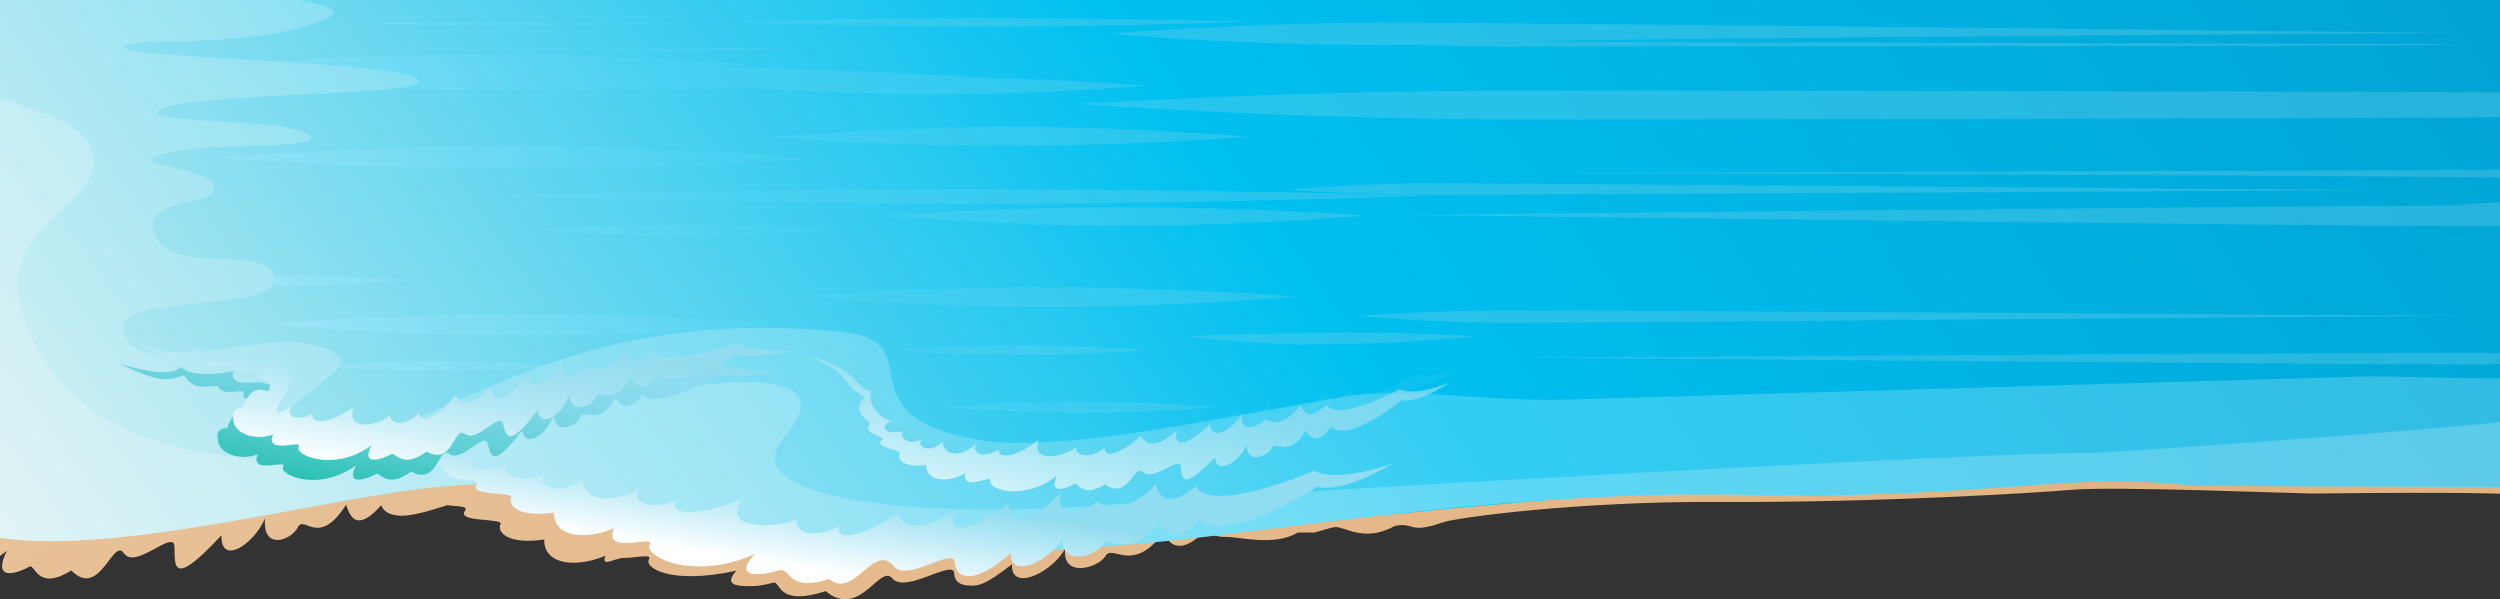 <?xml version="1.0" encoding="utf-8"?>
<!-- Generator: Adobe Illustrator 16.0.4, SVG Export Plug-In . SVG Version: 6.00 Build 0)  -->
<!DOCTYPE svg PUBLIC "-//W3C//DTD SVG 1.1//EN" "http://www.w3.org/Graphics/SVG/1.1/DTD/svg11.dtd">
<svg version="1.1" id="Layer_1" xmlns="http://www.w3.org/2000/svg" xmlns:xlink="http://www.w3.org/1999/xlink" x="0px" y="0px"
	 width="896.32px" height="214.876px" viewBox="0 0 896.32 214.876" enable-background="new 0 0 896.32 214.876"
	 xml:space="preserve">
<rect x="0" y="0" width="896.32" height="214.876" fill="#333333" stroke="none"/>
<linearGradient id="SVGID_1_" gradientUnits="userSpaceOnUse" x1="193.818" y1="196.401" x2="195.129" y2="196.401" gradientTransform="matrix(-305.694 -699.322 -699.322 305.694 197285.5 76211.492)">
	<stop  offset="0" style="stop-color:#D89C5E"/>
	<stop  offset="1" style="stop-color:#EDCEAB"/>
</linearGradient>
<path fill="url(#SVGID_1_)" d="M896.32,119.04c-6.894,0.006-13.879,0.01-20.947,0.01c-210.407,0-789.913-0.779-875.373-1.018v81.289
	c0.823-0.561,1.646-1.171,2.467-1.843c-3.096,6.279-1.55,8.007,1.008,8.007c2.462,0,5.86-1.6,6.958-2.288
	c0.142-0.097,0.279-0.141,0.411-0.141c0.659,0,1.235,1.091,2.216,2.182c0.984,1.09,2.37,2.179,4.651,2.179
	c1.901,0,4.421-0.758,7.843-2.904c1.99,2.038,3.769,2.831,5.371,2.831c2.841,0,5.131-2.492,7.075-4.984
	c1.943-2.493,3.537-4.987,4.986-4.987c0.506,0,0.995,0.305,1.475,1.02c0.737,1.041,1.762,1.451,2.953,1.451
	c2.187,0,4.932-1.383,7.482-2.765c2.549-1.382,4.903-2.764,6.31-2.764c0.789,0,1.279,0.438,1.336,1.559
	c0.175,3.428-0.331,7.943,2.286,7.943c2.125,0,6.307-2.976,14.582-11.93c-0.146,3.92,1.235,5.487,3.256,5.487
	c3.854,0,10.032-5.7,12.387-11.663c-0.592,5.86,1.69,7.887,4.428,7.887c2.85,0,6.193-2.196,7.305-4.556
	c0.415-0.843,0.924-1.13,1.542-1.13c0.659,0,1.441,0.329,2.36,0.658c0.916,0.328,1.97,0.657,3.171,0.657
	c2.641,0,6.004-1.589,10.229-8.253c0.698,1.882,1.72,5.601,4.669,5.601c1.807,0,4.335-1.395,7.956-5.459
	c-0.008,0.21,0.739,2.979,5.208,3.625c0.636,0.109,1.322,0.165,2.074,0.165c3.494,0,8.412-1.2,16.405-3.776
	c3.744,0.547,7.793,0.135,6.202,2.205c-2.61,3.983,14.159,2.406,12.869,4.607c-1.111,1.951,0.897,5.95,9.902,5.95
	c1.666,0,3.573-0.139,5.741-0.449c-0.102,5.835,4.57,8.313,10.532,8.313c3.607,0,7.687-0.907,11.466-2.527
	c-1.827,4.488,3.213,0.805,6.646,0.805c1.332,0,2.775-0.147,4.112-0.295c1.337-0.147,2.567-0.294,3.469-0.294
	c1.221,0,1.84,0.27,1.317,1.178c-1.677,2.689,7.261,9.213,31.333,4c-5.297,5.925,2.012,5.514,5.719,5.514
	c2.748,0,6.12-0.807,7.376-1.204c0.153-0.057,0.292-0.083,0.422-0.083c0.881,0,1.32,1.232,2.448,2.465
	c1.125,1.233,2.938,2.465,6.571,2.465c2.325,0,5.396-0.506,9.509-1.84c2.531,2.126,4.85,2.937,6.974,2.937
	c3.427,0,6.351-2.109,8.851-4.219c2.499-2.111,4.573-4.222,6.303-4.222c0.645,0,1.239,0.293,1.792,0.987
	c0.909,1.034,2.237,1.433,3.799,1.433c2.656,0,5.987-1.154,9.083-2.308c3.095-1.154,5.953-2.31,7.664-2.31
	c1.008,0,1.619,0.401,1.643,1.44c0.055,3.106,2.559,4.277,5.847,4.277c2.632,0,4.607,0.315,14.838-7.661
	c-0.232,3.557,1.455,4.982,3.945,4.982c4.749,0,12.399-5.191,15.116-10.661c-0.629,5.233,2.128,7.055,5.434,7.055
	c3.563,0,7.765-2.116,9.044-4.352c0.464-0.819,1.11-1.087,1.927-1.087c0.771,0,1.691,0.236,2.757,0.475
	c1.064,0.238,2.27,0.474,3.606,0.474c3.343,0,7.508-1.48,12.338-8.145c0.937,1.562,2.596,4.674,5.943,4.674
	c2.271,0,5.321-1.436,9.451-5.765c0.02,0.241,1.472,2.555,6.856,2.555c5.973,0,17.411,3.456,26.077-1.544c0.008,0,4.993-0.086,5.5,0
	c0.506,0.087,6.975-2,8-2c3.608,0,10.481,5.569,21.167-0.333c7.236-1.654,4.717,3.101,17.333-1.334
	c4.947-1.738,48.822-7.634,99.333-7.333c56,0.334,115.588-3.368,126-4.333c14.844-1.376,82.527,1.371,86,1.333
	c60.667-0.667,67.032,0.183,67.667,0.063V119.04z"/>
<g>
	
		<linearGradient id="SVGID_2_" gradientUnits="userSpaceOnUse" x1="1674.022" y1="-313.65" x2="2600.126" y2="338.716" gradientTransform="matrix(-1 0 0 1 2685.506 0)">
		<stop  offset="0" style="stop-color:#0090C0"/>
		<stop  offset="0.606" style="stop-color:#00C0F0"/>
		<stop  offset="1" style="stop-color:#D8F0F0"/>
	</linearGradient>
	<path fill="url(#SVGID_2_)" d="M896.32,0H0v191.639c38.314,5.601,100.929-10.388,142.544-16.507
		c92.501-13.601,67.034,27.883,217.076,21.607c28.898-1.208,51.968-3.448,59.516-4.229c76.502-7.898,273.384-29.66,364.727-19.446
		c2.483,0.278,110.073-6.957,112.458-6.731V0z"/>
</g>
<g opacity="0.51">
	
		<linearGradient id="SVGID_3_" gradientUnits="userSpaceOnUse" x1="191.267" y1="198.245" x2="195.211" y2="198.245" gradientTransform="matrix(-723.997 509.997 -509.997 -723.997 241124 45401.129)">
		<stop  offset="0" style="stop-color:#4DB2D3"/>
		<stop  offset="0.606" style="stop-color:#4DD3F5"/>
		<stop  offset="1" style="stop-color:#FFFFFF"/>
	</linearGradient>
	<path fill="url(#SVGID_3_)" d="M548.693,14.922c27.71,0.151,333.424,0.85,333.424,0.859c-0.108-0.001-6.175,0.231-15.976,0.464
		c-9.781,0.231-307.604,0.463-322.609,0.463c-0.762,0-1.525,0-2.293-0.002c-13.961-0.034-26.735-0.294-36.598-0.567
		C520.72,16,535.712,15.518,548.693,14.922z"/>
	
		<linearGradient id="SVGID_4_" gradientUnits="userSpaceOnUse" x1="192.281" y1="198.472" x2="193.256" y2="198.472" gradientTransform="matrix(-723.997 509.997 -509.997 -723.997 241124 45401.129)">
		<stop  offset="0" style="stop-color:#4DB2D3"/>
		<stop  offset="0.606" style="stop-color:#4DD3F5"/>
		<stop  offset="1" style="stop-color:#FFFFFF"/>
	</linearGradient>
	<path fill="url(#SVGID_4_)" d="M358.538,6.549c49.674,0,89.471,1.143,89.473,1.164c-0.484,0-41.686,1.781-92.457,1.828
		c-0.159,0-0.316,0-0.477,0c-25.297,0-48.191-0.416-64.81-0.832c-16.622-0.416-26.968-0.833-27.17-0.833
		c-0.002-0.017,41.396-1.313,92.454-1.326C356.552,6.55,357.545,6.549,358.538,6.549z"/>
	
		<linearGradient id="SVGID_5_" gradientUnits="userSpaceOnUse" x1="192.278" y1="198.543" x2="193.257" y2="198.543" gradientTransform="matrix(-723.997 509.997 -509.997 -723.997 241124 45401.129)">
		<stop  offset="0" style="stop-color:#4DB2D3"/>
		<stop  offset="0.606" style="stop-color:#4DD3F5"/>
		<stop  offset="1" style="stop-color:#FFFFFF"/>
	</linearGradient>
	<path fill="url(#SVGID_5_)" d="M223.243,16.965c3.219,0,6.552,0.009,9.958,0.031c1.626-0.005,3.23-0.008,4.817-0.008
		c25.897,0,46.177,0.643,46.178,0.644c-0.027,0-22.845,0.877-50.997,0.965c-28.172-0.179-50.993-1.126-50.993-1.126
		S199.85,16.965,223.243,16.965z"/>
	
		<linearGradient id="SVGID_6_" gradientUnits="userSpaceOnUse" x1="192.282" y1="198.581" x2="193.255" y2="198.581" gradientTransform="matrix(-723.997 509.997 -509.997 -723.997 241124 45401.129)">
		<stop  offset="0" style="stop-color:#4DB2D3"/>
		<stop  offset="0.606" style="stop-color:#4DD3F5"/>
		<stop  offset="1" style="stop-color:#FFFFFF"/>
	</linearGradient>
	<path fill="url(#SVGID_6_)" d="M192.192,7.656c29.437,0,52.744,0.542,52.746,0.562c-0.42-0.001-25.481,1.171-56.351,1.217
		c-0.182,0.001-0.362,0.001-0.544,0.001c-15.318,0-29.174-0.263-39.247-0.527c-10.076-0.264-16.367-0.527-16.558-0.527
		c-0.004-0.016,25.229-0.709,56.347-0.722C189.798,7.657,191,7.656,192.192,7.656z"/>
	
		<linearGradient id="SVGID_7_" gradientUnits="userSpaceOnUse" x1="191.667" y1="198.284" x2="194.039" y2="198.284" gradientTransform="matrix(-723.997 509.997 -509.997 -723.997 241124 45401.129)">
		<stop  offset="0" style="stop-color:#4DB2D3"/>
		<stop  offset="0.606" style="stop-color:#4DD3F5"/>
		<stop  offset="1" style="stop-color:#FFFFFF"/>
	</linearGradient>
	<path fill="url(#SVGID_7_)" d="M496.684,8.151c-54.489,0.035-98.675,3.947-98.677,3.958c0.045,0,11.012,1.017,28.738,2.035
		c17.715,1.018,42.184,2.033,69.239,2.033c0.237,0,0.471,0,0.708,0c2.674-0.003,5.327-0.017,7.949-0.039
		c16.078-0.139,31.07-0.621,44.052-1.217c27.933-1.28,330.874-3.08,330.995-3.081c-0.052-0.021-327.798-3.69-381.612-3.69
		C497.612,8.15,497.149,8.15,496.684,8.151z"/>
	
		<linearGradient id="SVGID_8_" gradientUnits="userSpaceOnUse" x1="192.283" y1="198.461" x2="193.254" y2="198.461" gradientTransform="matrix(-723.997 509.997 -509.997 -723.997 241124 45401.129)">
		<stop  offset="0" style="stop-color:#4DB2D3"/>
		<stop  offset="0.606" style="stop-color:#4DD3F5"/>
		<stop  offset="1" style="stop-color:#FFFFFF"/>
	</linearGradient>
	<path fill="url(#SVGID_8_)" d="M344.735,27.828c37.66,0.465,66.568,2.887,66.57,2.896c-0.046,0-8.707,0.771-22.699,1.541
		c-13.985,0.77-33.295,1.54-54.661,1.54c-0.244,0-0.49,0-0.734,0c-27.233-0.039-51.203-1.365-65.177-2.334
		C306.434,30.298,335.075,28.478,344.735,27.828z"/>
	
		<linearGradient id="SVGID_9_" gradientUnits="userSpaceOnUse" x1="192.278" y1="198.577" x2="193.257" y2="198.577" gradientTransform="matrix(-723.997 509.997 -509.997 -723.997 241124 45401.129)">
		<stop  offset="0" style="stop-color:#4DB2D3"/>
		<stop  offset="0.606" style="stop-color:#4DD3F5"/>
		<stop  offset="1" style="stop-color:#FFFFFF"/>
	</linearGradient>
	<path fill="url(#SVGID_9_)" d="M176.457,19.549c51.158,0,92.077,3.57,92.077,3.57c0.001,0-3.954,0.373-10.946,0.896
		c-16.979-0.368-35.565-0.612-55.045-0.612c-0.276,0-0.547,0-0.822,0c-0.282,0-0.573,0-0.854,0c-37.391,0-71.466,0.896-97.249,1.858
		c-16.436-0.952-26.53-1.873-26.53-1.873s42.52-3.833,95.095-3.832c0.205,0,0.418,0,0.624,0
		C174.032,19.551,175.242,19.549,176.457,19.549z"/>
	
		<linearGradient id="SVGID_10_" gradientUnits="userSpaceOnUse" x1="192.018" y1="198.066" x2="192.993" y2="198.066" gradientTransform="matrix(-723.997 509.997 -509.997 -723.997 241124 45401.129)">
		<stop  offset="0" style="stop-color:#4DB2D3"/>
		<stop  offset="0.606" style="stop-color:#4DD3F5"/>
		<stop  offset="1" style="stop-color:#FFFFFF"/>
	</linearGradient>
	<path fill="url(#SVGID_10_)" d="M896.32,72.575c-8.841,0.334-16.036,0.807-20.345,1.13c0.814-0.001,1.63-0.002,2.449-0.002h1.084
		c5.738,0,11.355,0.041,16.812,0.113V72.575z"/>
	
		<linearGradient id="SVGID_11_" gradientUnits="userSpaceOnUse" x1="191.202" y1="198.22" x2="194.772" y2="198.22" gradientTransform="matrix(-723.997 509.997 -509.997 -723.997 241124 45401.129)">
		<stop  offset="0" style="stop-color:#4DB2D3"/>
		<stop  offset="0.606" style="stop-color:#4DD3F5"/>
		<stop  offset="1" style="stop-color:#FFFFFF"/>
	</linearGradient>
	<path fill="url(#SVGID_11_)" d="M515.263,65.692c0.119,0,0.242,0,0.363,0c29.43,0.06,337.599,2.477,337.829,2.477
		c-0.002,0.023-307.477,1.676-336.31,1.676c-0.507,0-1.016-0.001-1.525-0.002c-29.539-0.019-53.51-1.867-53.512-1.886
		c0.1,0,6.063-0.565,15.664-1.132C487.376,66.259,500.618,65.692,515.263,65.692z"/>
	
		<linearGradient id="SVGID_12_" gradientUnits="userSpaceOnUse" x1="192.28" y1="198.431" x2="193.256" y2="198.431" gradientTransform="matrix(-723.997 509.997 -509.997 -723.997 241124 45401.129)">
		<stop  offset="0" style="stop-color:#4DB2D3"/>
		<stop  offset="0.606" style="stop-color:#4DD3F5"/>
		<stop  offset="1" style="stop-color:#FFFFFF"/>
	</linearGradient>
	<path fill="url(#SVGID_12_)" d="M361.633,45.431c47.497,0.107,85.974,3.587,85.974,3.587s-37.287,3.201-83.716,3.201
		c-0.746,0-1.501-0.001-2.252-0.002c-1.584,0.007-3.151,0.011-4.715,0.011c-45.267,0-81.263-3.001-81.263-3.001
		S314.131,45.653,361.633,45.431z"/>
	
		<linearGradient id="SVGID_13_" gradientUnits="userSpaceOnUse" x1="192.282" y1="198.538" x2="193.255" y2="198.538" gradientTransform="matrix(-723.997 509.997 -509.997 -723.997 241124 45401.129)">
		<stop  offset="0" style="stop-color:#4DB2D3"/>
		<stop  offset="0.606" style="stop-color:#4DD3F5"/>
		<stop  offset="1" style="stop-color:#FFFFFF"/>
	</linearGradient>
	<path fill="url(#SVGID_13_)" d="M110.543,54.478c-18.931,1.077-30.673,2.154-30.787,2.154c0.002,0.02,47.051,3.907,105.058,3.924
		c0.459,0.001,0.924,0.001,1.383,0.001c57.285,0,103.539-3.677,103.678-3.711c-0.246,0-47.168-4.462-105.054-4.521
		c-0.099,0-0.199-0.001-0.298-0.001C155.63,52.323,129.488,53.399,110.543,54.478z"/>
	
		<linearGradient id="SVGID_14_" gradientUnits="userSpaceOnUse" x1="190.826" y1="198.183" x2="196.231" y2="198.183" gradientTransform="matrix(-723.997 509.997 -509.997 -723.997 241124 45401.129)">
		<stop  offset="0" style="stop-color:#4DB2D3"/>
		<stop  offset="0.606" style="stop-color:#4DD3F5"/>
		<stop  offset="1" style="stop-color:#FFFFFF"/>
	</linearGradient>
	<path fill="url(#SVGID_14_)" d="M896.32,60.734c-37.091,0.507-345.924,1.213-345.921,1.229c0.419,0,309.148,0.982,345.921,1.71
		V60.734z"/>
	
		<linearGradient id="SVGID_15_" gradientUnits="userSpaceOnUse" x1="192.281" y1="198.421" x2="193.256" y2="198.421" gradientTransform="matrix(-723.997 509.997 -509.997 -723.997 241124 45401.129)">
		<stop  offset="0" style="stop-color:#4DB2D3"/>
		<stop  offset="0.606" style="stop-color:#4DD3F5"/>
		<stop  offset="1" style="stop-color:#FFFFFF"/>
	</linearGradient>
	<path fill="url(#SVGID_15_)" d="M344.589,67.907c0.581,0,1.176,0,1.758,0c0.589,0,1.172,0,1.76,0
		c90.981,0,164.463,2.186,164.465,2.213c-0.719,0-74.855,2.927-166.225,2.955c-91.375-0.028-165.517-2.955-166.219-2.955
		C180.125,70.093,253.598,67.907,344.589,67.907z"/>
	
		<linearGradient id="SVGID_16_" gradientUnits="userSpaceOnUse" x1="191.342" y1="198.184" x2="194.747" y2="198.184" gradientTransform="matrix(-723.997 509.997 -509.997 -723.997 241124 45401.129)">
		<stop  offset="0" style="stop-color:#4DB2D3"/>
		<stop  offset="0.606" style="stop-color:#4DD3F5"/>
		<stop  offset="1" style="stop-color:#FFFFFF"/>
	</linearGradient>
	<path fill="url(#SVGID_16_)" d="M896.32,73.816c-5.456-0.072-11.073-0.113-16.812-0.113h-1.084c-0.819,0-1.635,0.001-2.449,0.002
		c-50.896,0.101-375.982,3.308-375.982,3.332c0.25,0,326.933,3.977,379.194,4.01c5.851-0.002,11.575-0.053,17.133-0.142V73.816z"/>
	
		<linearGradient id="SVGID_17_" gradientUnits="userSpaceOnUse" x1="192.28" y1="198.377" x2="193.256" y2="198.377" gradientTransform="matrix(-723.997 509.997 -509.997 -723.997 241124 45401.129)">
		<stop  offset="0" style="stop-color:#4DB2D3"/>
		<stop  offset="0.606" style="stop-color:#4DD3F5"/>
		<stop  offset="1" style="stop-color:#FFFFFF"/>
	</linearGradient>
	<path fill="url(#SVGID_17_)" d="M403.603,74.32c47.566,0,86.032,2.942,86.035,2.966c-0.248,0-38.996,3.603-86.793,3.634
		c-47.809-0.012-86.562-3.586-86.796-3.586c0.002-0.021,38.697-3.014,86.466-3.014c0.107,0,0.219,0,0.327,0
		C403.096,74.32,403.349,74.32,403.603,74.32z"/>
	
		<linearGradient id="SVGID_18_" gradientUnits="userSpaceOnUse" x1="192.283" y1="198.475" x2="193.254" y2="198.475" gradientTransform="matrix(-723.997 509.997 -509.997 -723.997 241124 45401.129)">
		<stop  offset="0" style="stop-color:#4DB2D3"/>
		<stop  offset="0.606" style="stop-color:#4DD3F5"/>
		<stop  offset="1" style="stop-color:#FFFFFF"/>
	</linearGradient>
	<path fill="url(#SVGID_18_)" d="M244.559,80.788c0.285,0,0.571,0.001,0.858,0.001c0.125,0,0.246,0,0.372,0
		c28.814,0,52.143,1.705,52.146,1.728c-0.234,0-23.641,2.29-52.519,2.306c-28.872-0.034-52.27-2.354-52.516-2.354
		C192.902,82.443,215.967,80.788,244.559,80.788z"/>
	
		<linearGradient id="SVGID_19_" gradientUnits="userSpaceOnUse" x1="192.282" y1="198.552" x2="193.255" y2="198.552" gradientTransform="matrix(-723.997 509.997 -509.997 -723.997 241124 45401.129)">
		<stop  offset="0" style="stop-color:#4DB2D3"/>
		<stop  offset="0.606" style="stop-color:#4DD3F5"/>
		<stop  offset="1" style="stop-color:#FFFFFF"/>
	</linearGradient>
	<path fill="url(#SVGID_19_)" d="M101.196,98.645c26.16,0,47.321,1.888,47.321,1.888s-21.313,1.924-47.603,1.938
		c-0.095,0-0.188,0-0.283,0c-26.16,0-47.321-1.89-47.321-1.89s21.311-1.923,47.603-1.936
		C101.008,98.645,101.102,98.645,101.196,98.645z"/>
	
		<linearGradient id="SVGID_20_" gradientUnits="userSpaceOnUse" x1="191.224" y1="198.161" x2="194.698" y2="198.161" gradientTransform="matrix(-723.997 509.997 -509.997 -723.997 241124 45401.129)">
		<stop  offset="0" style="stop-color:#4DB2D3"/>
		<stop  offset="0.606" style="stop-color:#4DD3F5"/>
		<stop  offset="1" style="stop-color:#FFFFFF"/>
	</linearGradient>
	<path fill="url(#SVGID_20_)" d="M543.578,111.276c30.146,0,338.773,1.875,338.776,1.898c-0.225,0-309.268,2.531-339.77,2.574
		c-0.028,0-0.052,0-0.078,0c-15.24,0-29.037-0.614-39.046-1.23c-10.013-0.613-16.237-1.229-16.329-1.229
		c0-0.021,24.841-2.01,55.447-2.013C542.915,111.276,543.245,111.276,543.578,111.276z"/>
	
		<linearGradient id="SVGID_21_" gradientUnits="userSpaceOnUse" x1="192.281" y1="198.368" x2="193.255" y2="198.368" gradientTransform="matrix(-723.997 509.997 -509.997 -723.997 241124 45401.129)">
		<stop  offset="0" style="stop-color:#4DB2D3"/>
		<stop  offset="0.606" style="stop-color:#4DD3F5"/>
		<stop  offset="1" style="stop-color:#FFFFFF"/>
	</linearGradient>
	<path fill="url(#SVGID_21_)" d="M374.072,103.048c0.309,0,0.621,0,0.93,0.001c49.518,0.001,89.685,3.258,89.687,3.276
		c-0.102,0-10.165,0.93-26.38,1.856c-16.21,0.928-38.567,1.856-63.269,1.856c-49.449-0.04-89.5-3.826-89.727-3.826
		C285.315,106.19,324.981,103.048,374.072,103.048z"/>
	
		<linearGradient id="SVGID_22_" gradientUnits="userSpaceOnUse" x1="192.281" y1="198.481" x2="193.256" y2="198.481" gradientTransform="matrix(-723.997 509.997 -509.997 -723.997 241124 45401.129)">
		<stop  offset="0" style="stop-color:#4DB2D3"/>
		<stop  offset="0.606" style="stop-color:#4DD3F5"/>
		<stop  offset="1" style="stop-color:#FFFFFF"/>
	</linearGradient>
	<path fill="url(#SVGID_22_)" d="M189.544,112.647c51.164,0,92.515,3.425,92.518,3.447c-0.236,0-41.977,4.088-93.474,4.129
		c-51.518,0-93.275-4.013-93.478-4.013c0.002-0.02,41.865-3.563,93.475-3.563C188.907,112.647,189.223,112.647,189.544,112.647z"/>
	
		<linearGradient id="SVGID_23_" gradientUnits="userSpaceOnUse" x1="192.281" y1="198.324" x2="193.255" y2="198.324" gradientTransform="matrix(-723.997 509.997 -509.997 -723.997 241124 45401.129)">
		<stop  offset="0" style="stop-color:#4DB2D3"/>
		<stop  offset="0.606" style="stop-color:#4DD3F5"/>
		<stop  offset="1" style="stop-color:#FFFFFF"/>
	</linearGradient>
	<path fill="url(#SVGID_23_)" d="M387.022,143.978c27.18,0.002,49.197,1.985,49.197,1.985s-22.005,1.98-49.154,1.98
		c-27.18-0.002-49.196-1.986-49.196-1.986S359.874,143.978,387.022,143.978z"/>
	
		<linearGradient id="SVGID_24_" gradientUnits="userSpaceOnUse" x1="190.78" y1="198.123" x2="195.709" y2="198.123" gradientTransform="matrix(-723.997 509.997 -509.997 -723.997 241124 45401.129)">
		<stop  offset="0" style="stop-color:#4DB2D3"/>
		<stop  offset="0.606" style="stop-color:#4DD3F5"/>
		<stop  offset="1" style="stop-color:#FFFFFF"/>
	</linearGradient>
	<path fill="url(#SVGID_24_)" d="M896.32,126.599c-4.666-0.088-9.593-0.142-14.698-0.142h-1.262
		c-29.21,0-337.143,1.737-337.145,1.763c0.245,0,308.36,2.449,337.725,2.473c5.349-0.005,10.51-0.091,15.38-0.228V126.599z"/>
	
		<linearGradient id="SVGID_25_" gradientUnits="userSpaceOnUse" x1="192.281" y1="198.289" x2="193.256" y2="198.289" gradientTransform="matrix(-723.997 509.997 -509.997 -723.997 241124 45401.129)">
		<stop  offset="0" style="stop-color:#4DB2D3"/>
		<stop  offset="0.606" style="stop-color:#4DD3F5"/>
		<stop  offset="1" style="stop-color:#FFFFFF"/>
	</linearGradient>
	<path fill="url(#SVGID_25_)" d="M477.262,119.278c-28.81,0.301-52.23,1.279-52.298,1.291c0.035,0.001,5.374,0.729,14.089,1.456
		c8.716,0.728,20.812,1.456,34.354,1.456c1.283,0,2.578-0.007,3.885-0.021c28.706-0.304,51.935-2.84,52.305-2.839
		c0.004-0.038-19.576-1.383-44.959-1.383C482.229,119.239,479.765,119.251,477.262,119.278z"/>
	
		<linearGradient id="SVGID_26_" gradientUnits="userSpaceOnUse" x1="192.283" y1="198.356" x2="193.254" y2="198.356" gradientTransform="matrix(-723.997 509.997 -509.997 -723.997 241124 45401.129)">
		<stop  offset="0" style="stop-color:#4DB2D3"/>
		<stop  offset="0.606" style="stop-color:#4DD3F5"/>
		<stop  offset="1" style="stop-color:#FFFFFF"/>
	</linearGradient>
	<path fill="url(#SVGID_26_)" d="M366.066,123.774c24.498,0,44.314,1.754,44.314,1.754s-19.966,1.789-44.599,1.802
		c-0.096,0-0.188,0-0.285,0c-24.499,0-44.315-1.754-44.315-1.754s19.968-1.788,44.599-1.802
		C365.877,123.774,365.97,123.774,366.066,123.774z"/>
	
		<linearGradient id="SVGID_27_" gradientUnits="userSpaceOnUse" x1="192.283" y1="198.485" x2="193.255" y2="198.485" gradientTransform="matrix(-723.997 509.997 -509.997 -723.997 241124 45401.129)">
		<stop  offset="0" style="stop-color:#4DB2D3"/>
		<stop  offset="0.606" style="stop-color:#4DD3F5"/>
		<stop  offset="1" style="stop-color:#FFFFFF"/>
	</linearGradient>
	<path fill="url(#SVGID_27_)" d="M160.354,129.542c0.081,0,0.167,0,0.249,0c24.799,0.014,44.903,1.762,44.903,1.762
		s-19.968,1.714-44.656,1.714c-0.081,0-0.167,0-0.249,0c-24.799-0.014-44.902-1.761-44.902-1.761S135.668,129.541,160.354,129.542z"
		/>
	
		<linearGradient id="SVGID_28_" gradientUnits="userSpaceOnUse" x1="191.711" y1="198.257" x2="193.905" y2="198.257" gradientTransform="matrix(-723.997 509.997 -509.997 -723.997 241124 45401.129)">
		<stop  offset="0" style="stop-color:#4DB2D3"/>
		<stop  offset="0.606" style="stop-color:#4DD3F5"/>
		<stop  offset="1" style="stop-color:#FFFFFF"/>
	</linearGradient>
	<path fill="url(#SVGID_28_)" d="M896.32,33.181c-19.028-0.436-324.208-0.724-346.093-0.724h-1.584
		c-89.306,0-161.597,4.792-161.599,4.82c0.378,0,72.919,5.559,162.391,5.587c22.176-0.007,327.63-0.354,346.885-0.871V33.181z"/>
	
		<linearGradient id="SVGID_29_" gradientUnits="userSpaceOnUse" x1="192.282" y1="198.554" x2="193.255" y2="198.554" gradientTransform="matrix(-723.997 509.997 -509.997 -723.997 241124 45401.129)">
		<stop  offset="0" style="stop-color:#4DB2D3"/>
		<stop  offset="0.606" style="stop-color:#4DD3F5"/>
		<stop  offset="1" style="stop-color:#FFFFFF"/>
	</linearGradient>
	<path fill="url(#SVGID_29_)" d="M200.866,23.402c0.281,0,0.572,0,0.854,0c0.275,0,0.546,0,0.822,0
		c19.479,0,38.066,0.244,55.045,0.612c53.223,1.156,90.692,3.551,90.694,3.572c-0.054,0-1.275,0.088-3.547,0.241
		c-9.66,0.649-38.302,2.47-76.701,3.643c-19.91,0.608-42.447,1.044-66.313,1.052c-80.732-0.029-146.189-4.936-146.562-4.936
		c0-0.016,18.705-1.216,48.459-2.326C129.4,24.299,163.476,23.402,200.866,23.402z"/>
</g>
<linearGradient id="SVGID_30_" gradientUnits="userSpaceOnUse" x1="191.824" y1="198.252" x2="193.189" y2="198.252" gradientTransform="matrix(-703.271 495.398 -495.398 -703.271 234163.75 44057.551)">
	<stop  offset="0" style="stop-color:#33A6CD"/>
	<stop  offset="0.606" style="stop-color:#33CDF3"/>
	<stop  offset="1" style="stop-color:#E0F3F3"/>
</linearGradient>
<path fill="url(#SVGID_30_)" d="M896.32,135.677c-8.118-0.033-16.03-0.188-23.637-0.351c-8.503-0.18-16.644-0.36-24.317-0.36
	c-3.091,0-284.78,8.254-287.712,8.323c-29.852,0.72-56.209-5-79.771-0.905c-48.721,8.47-85.486,16.423-116.476,16.423
	c-4.846,0-9.606-0.383-14.332-1.228c-49.561-8.862-14.864-35.126-48.225-38.556c-10.08-1.036-19.558-1.503-28.49-1.503
	c-40.705,0-70.081,9.694-93.607,19.389c-23.523,9.694-41.202,19.389-58.5,19.389c-3.254,0-6.492-0.342-9.756-1.092
	c-26.314-6.05,17.533-20.848,9.731-27.533c-18.387-15.756-70.373,12.556-76.873-8.556c-4.351-14.131,53.299-7.013,53.782-18.65
	c0.548-13.226-33.717-2.057-41.803-14.663c-8.449-13.168,17.565-13.271,19.662-16.485c6.118-9.386-29.89-9.303-19.662-13.329
	c14.574-5.738,56.29-1.914,55.163-6.694c-1.53-6.484-54.88-5.416-55.163-8.416c-0.764-8.077,93.769-5.826,93.769-11.728
	c0-7.186-106.337-8.018-105.748-12.2c0.592-4.182,45.009,1.475,72.954-10.344c5.768-2.442,0.71-4.651-10.41-6.607H0v191.633
	c5.559,0.812,11.621,1.179,18.064,1.179c37.971,0,88.903-12.448,124.481-17.68c13.174-1.936,23.95-2.755,33.185-2.755
	c25.501,0,39.229,6.254,59.016,12.507c19.79,6.254,45.636,12.506,95.402,12.506c9.004,0,18.798-0.205,29.473-0.651
	c28.899-1.206,51.968-3.447,59.516-4.227c42.44-4.382,108.699-14.39,182.184-15.889c65.333-1.333,126.224-5.142,155.632-5.142
	c8.234,0,17.158,0.493,26.91,1.583c2.483,0.278,110.074-6.957,112.458-6.731V135.677z"/>
<linearGradient id="SVGID_31_" gradientUnits="userSpaceOnUse" x1="191.812" y1="199.684" x2="193.19" y2="199.684" gradientTransform="matrix(-703.271 495.398 495.398 703.271 37038.32 -235784.141)">
	<stop  offset="0" style="stop-color:#5CB8D7"/>
	<stop  offset="0.606" style="stop-color:#5CD7F5"/>
	<stop  offset="1" style="stop-color:#E6F5F5"/>
</linearGradient>
<path fill="url(#SVGID_31_)" d="M896.32,151.292c-18.121,2.435-137.724,10.997-145.44,10.997
	c-40.061,0-286.797,13.459-353.681,18.722c-14.139,1.111-28.174,1.673-41.394,1.673c-51.019,0-89.822-8.367-74.728-25.761
	c12.718-14.654,4.18-19.899-13.593-19.897c-24.161,0.001-65.384,9.692-93.437,18.605c-20.938,6.653-41.232,9.82-60.086,9.82
	c-53.523,0-95.364-12.553-106.817-56.455c-7.702-29.522,34.523-36.989,25.205-56.448C27.602,42.635,10.898,39.66,0,35.055v157.799
	c5.602,0.825,11.716,1.195,18.215,1.195c38.107,0,89.222-12.492,124.929-17.741c13.22-1.944,24.034-2.767,33.301-2.767
	c25.595,0,39.372,6.277,59.23,12.552c19.861,6.276,45.799,12.551,95.743,12.551c9.037,0,18.866-0.205,29.58-0.654
	c29.002-1.21,52.152-3.458,59.729-4.24c40.866-4.221,125.773-18.167,205.094-16.293c63.5,1.5,105.346-4.887,133.289-4.887
	c8.264,0,17.222,0.495,27.008,1.589c1.701,0.19,108.55,0.393,110.203,0.558V151.292z"/>
<g>
	
		<linearGradient id="SVGID_32_" gradientUnits="userSpaceOnUse" x1="2372.566" y1="214.24" x2="2366.502" y2="176.198" gradientTransform="matrix(-1 0 0 1 2685.506 0)">
		<stop  offset="0.16" style="stop-color:#FFFFFF"/>
		<stop  offset="1" style="stop-color:#90DCF0"/>
	</linearGradient>
	<path fill="url(#SVGID_32_)" d="M157.929,144.829c-18.784,2.126-15.146,11.028-7.281,11.812c-4.099,5.729,0.259,8.536,8.802,10.698
		c-0.533,7.071,14.08,3.042,11.318,6.614c-2.549,3.872,13.835,2.338,12.575,4.478c-1.287,2.247,1.707,7.287,15.286,5.345
		c-0.162,9.104,11.698,9.802,21.493,5.624c-4.111,10.037,15.136,2.023,12.886,5.886c-2.425,3.869,15.07,13.389,37.549,3.36
		c-9.013,10.024,5.28,6.922,8.166,6.015c5.345-2.002,2.628,8.05,18.515,2.921c9.08,7.588,16.036-13.565,23.371-4.389
		c4.798,5.427,21.558-7.139,21.681-1.693c0.1,5.434,6.365,9.123,20.213-3.291c-0.662,10.055,14.578,2.583,18.627-5.518
		c-1.278,10.569,11.735,6.815,14.146,2.627c2.366-4.171,9.649,6.364,20.153-8.049c1.539,2.551,5.072,9.354,15.062-1.082
		c-0.429-0.273,4.913,10.816,41.723-11.629c-0.358-0.153,7.861,3.175,27.084-8.402c-21.479,7.426-28.236,2.521-28.019,2.647
		c-40.26,16.256-42.536,5.421-42.392,5.538c-11.522,9.117-13.573,2.068-14.658-0.625c-10.239,11.223-19.818,7.919-20.623,6.062
		c-6.055,4.638-15.697,6.694-13.288-3.712c-4.927,7.699-19.922,14.291-18.505,4.324c-22.619,16.307-20.91,5.498-19.542,2.4
		c-9.668,6.571-17.541,8.08-20.484,1.189c-8.574,6.53-23.233,11.688-20.898,4.467c-8.442,4.979-16.289,2.737-15.184-2.17
		c-11.728,3.958-27.223,2.55-19.213-7.762c-16.441,7.312-26.945,5.873-24.081,1.135c-11.335,3.731-16.452-0.405-12.81-4.675
		c-8.641,5.066-19.522,5.802-20.922-3.151c-6.836,5.728-16.401,3.267-13.727-1.61c-8.076,3.915-15.487-0.487-13.777-3.765
		c-14.248,5.209-14.5-1.79-10.758-4.178c-11.478,1.275-20.438-6.598-15.708-8.854c-5.591,1.352-7.544-2.827-4.874-4.978
		C152.438,146.015,158.125,144.798,157.929,144.829z"/>
</g>
<g>
	
		<linearGradient id="SVGID_33_" gradientUnits="userSpaceOnUse" x1="2533.07" y1="179.522" x2="2521.258" y2="112.531" gradientTransform="matrix(-1 0 0 1 2685.506 0)">
		<stop  offset="0" style="stop-color:#2BC1B5"/>
		<stop  offset="0.199" style="stop-color:#4FCBCA"/>
		<stop  offset="0.402" style="stop-color:#6BD2DB"/>
		<stop  offset="0.604" style="stop-color:#80D8E6"/>
		<stop  offset="0.804" style="stop-color:#8CDBEE"/>
		<stop  offset="1" style="stop-color:#90DCF0"/>
	</linearGradient>
	<path fill="url(#SVGID_33_)" d="M42.435,130.197c14.173,6.694,17.024,6.682,23.523,4.358c2.705,4.454,5.639,4.329,12.12,3.817
		c1.923,4.556,10.463-0.027,9.29,3.069c-0.765,1.477,1.52,1.503,3.16,2.555c1.78,1.341,0.265,3.988-0.47,3.298
		c-1.881-0.631-5.889-1.844-8.604,6.209c-1.017,0.011-2.195,0.006-2.985,1.174c-1.043,0.971-0.114,3.467-0.232,3.646
		c0.24,1.535,1.39,3.004,3.008,3.927c3.254,1.914,7.678,1.981,11.177,0.625c-3.252,7.444,10.776,1.729,9.116,4.37
		c-1.759,2.954,12.581,9.397,26.088-0.382c-4.143,8.164,4.869,4.375,7.083,3.146c1.552-1.123,3.784,5.594,12.693-0.953
		c9.901,5.254,9.653-9.561,13.764-6.34c4.249,3.178,12.334-7.756,13.588-3.891c1.277,3.871,1.237,10.221,12.464-4.537
		c1.39,7.217,9.738,0.46,11.286-5.666c0.75,7.675,8.538,3.987,9.613,0.834c1.165-3.172,6.773,3.966,12.462-6.902
		c1.281,1.797,3.824,6.555,9.926-1.199c0.333,0.217,2.12,6.667,28.421-7.061c0.21,0.208,3.706,2.046,20.443-1.465
		c-16.864,0.279-19.992-2.474-20.101-2.757c-29.567,9.149-29.744,3.082-30.129,2.678c-7.68,6.891-9.268,1.926-10.245-0.003
		c-6.356,8.596-12.845,6.88-13.705,5.595c-3.592,3.772-9.735,6.076-9.547-1.626c-2.411,5.955-11.191,12.153-11.952,4.894
		c-12.216,14.098-12.899,6.319-12.699,3.921c-5.159,5.84-9.894,7.938-13.404,3.471c-4.268,5.75-12.433,11.514-12.75,6.13
		c-4.255,4.752-10.01,4.581-10.587,0.976c-5.649,4.642-16.359,4.911-12.737-3.208c-9.112,6.832-16.413,6.171-14.775,2.624
		c-6.966,3.281-10.03,0.11-7.583-2.953c-4.654,4.312-13.131,2.545-7.109-1.677l-0.902,0.498l-0.457,0.206l-0.229,0.09l-0.112,0.042
		c-13.128,6.254-3.649,1.737-6.575,3.132c-0.078,0.093,0.022-0.132,1.641,0.301c5.065,2.27,2.241,0.907,3.4,0.516
		c1.003-1.035,3.223-1.378,4.797,0.046c-0.19-2.843,1.489-4.604,3.481-7.905c1.051-1.759,1.321-4.524,0.644-6.46
		c-0.506-1.681-1.1-2.984-0.582-3.44c-5.161-1.544-7.099-0.549-8.917-0.708c-1.677,0.065-2.777-0.17-3.51-0.575
		c-1.493-0.868-1.628-2.584-0.705-3.742c-8.431,2.206-18.18,1.155-18.974-1.53C60.746,136.676,42.529,130.154,42.435,130.197z"/>
</g>
<g>
	
		<linearGradient id="SVGID_34_" gradientUnits="userSpaceOnUse" x1="2527.561" y1="172.38" x2="2515.749" y2="105.391" gradientTransform="matrix(-1 0 0 1 2685.506 0)">
		<stop  offset="0" style="stop-color:#FFFFFF"/>
		<stop  offset="0.042" style="stop-color:#F6FCFE"/>
		<stop  offset="0.235" style="stop-color:#D1F1F9"/>
		<stop  offset="0.429" style="stop-color:#B5E8F5"/>
		<stop  offset="0.622" style="stop-color:#A0E1F2"/>
		<stop  offset="0.813" style="stop-color:#94DDF1"/>
		<stop  offset="1" style="stop-color:#90DCF0"/>
	</linearGradient>
	<path fill="url(#SVGID_34_)" d="M47.943,123.057c14.173,6.693,17.024,6.681,23.523,4.357c2.704,4.454,5.639,4.329,12.121,3.817
		c1.923,4.556,10.462-0.027,9.289,3.069c-0.765,1.477,1.519,1.503,3.16,2.555c1.779,1.341,0.265,3.988-0.47,3.299
		c-1.882-0.632-5.889-1.845-8.604,6.208c-1.017,0.011-2.195,0.006-2.985,1.174c-1.043,0.971-0.114,3.467-0.231,3.646
		c0.239,1.535,1.39,3.004,3.008,3.927c3.253,1.915,7.677,1.981,11.176,0.625c-3.251,7.444,10.776,1.729,9.116,4.371
		c-1.759,2.953,12.582,9.396,26.088-0.383c-4.143,8.164,4.869,4.375,7.084,3.146c1.551-1.123,3.784,5.594,12.693-0.953
		c9.899,5.254,9.653-9.561,13.763-6.34c4.248,3.178,12.334-7.756,13.589-3.891c1.277,3.872,1.237,10.222,12.463-4.537
		c1.39,7.217,9.739,0.46,11.286-5.666c0.751,7.675,8.537,3.987,9.614,0.834c1.164-3.172,6.772,3.966,12.461-6.902
		c1.28,1.797,3.824,6.555,9.926-1.199c0.333,0.217,2.12,6.667,28.421-7.06c0.209,0.207,3.706,2.045,20.443-1.465
		c-16.864,0.278-19.992-2.475-20.101-2.758c-29.568,9.149-29.744,3.082-30.129,2.678c-7.679,6.891-9.267,1.926-10.245-0.003
		c-6.356,8.596-12.844,6.88-13.704,5.595c-3.594,3.772-9.735,6.076-9.547-1.626c-2.412,5.956-11.192,12.153-11.954,4.894
		c-12.216,14.098-12.898,6.319-12.699,3.921c-5.159,5.84-9.894,7.938-13.402,3.471c-4.269,5.75-12.434,11.514-12.751,6.13
		c-4.255,4.752-10.01,4.581-10.586,0.976c-5.65,4.642-16.36,4.911-12.737-3.208c-9.113,6.833-16.414,6.171-14.777,2.625
		c-6.965,3.28-10.029,0.109-7.582-2.954c-4.653,4.312-13.131,2.545-7.109-1.677l-0.902,0.498l-0.457,0.206l-0.229,0.09l-0.112,0.042
		c-13.127,6.254-3.649,1.737-6.575,3.132c-0.078,0.093,0.022-0.132,1.641,0.301c5.066,2.27,2.24,0.907,3.4,0.516
		c1.002-1.035,3.223-1.378,4.797,0.046c-0.189-2.843,1.489-4.604,3.482-7.905c1.051-1.759,1.32-4.524,0.644-6.459
		c-0.508-1.682-1.102-2.985-0.584-3.441c-5.159-1.544-7.099-0.549-8.917-0.708c-1.676,0.065-2.776-0.17-3.509-0.575
		c-1.492-0.868-1.628-2.584-0.704-3.742c-8.432,2.206-18.18,1.155-18.974-1.53C66.254,129.534,48.039,123.013,47.943,123.057z"/>
</g>
<linearGradient id="SVGID_35_" gradientUnits="userSpaceOnUse" x1="2287.525" y1="182.941" x2="2274.948" y2="111.611" gradientTransform="matrix(-1 0 0 1 2685.506 0)">
	<stop  offset="0" style="stop-color:#2BC1B5"/>
	<stop  offset="0.199" style="stop-color:#4FCBCA"/>
	<stop  offset="0.402" style="stop-color:#6BD2DB"/>
	<stop  offset="0.604" style="stop-color:#80D8E6"/>
	<stop  offset="0.804" style="stop-color:#8CDBEE"/>
	<stop  offset="1" style="stop-color:#90DCF0"/>
</linearGradient>
<path opacity="0.09" fill="url(#SVGID_35_)" d="M292.086,122.207c10.152,2.892,13.952,7.791,15.363,10.486
	c1.652,2.803,3.203,4.293,5.941,6.17c-4.78,4.28-3.907,6.666-0.104,10.518c-4.682,5.117,6.823,5.252,3.221,7.267
	c-3.666,2.747,8.237,3.771,6.677,5.083c-1.773,1.537-0.728,6.401,9.864,4.597c-1.429,7.478,8.338,7.395,15.448,2.944
	c-2.935,8.518,11.104-0.206,9.579,3.05c-1.695,3.381,12.235,8.314,26.688-3.092c-5.066,9.048,4.399,4.391,6.222,3.237
	c1.797-1.113,1.805,6.035,11.906-0.209c7.73,6.486,11.992-9.069,14.935-5.355c3.121,3.736,13.784-6.838,13.933-2.799
	c0.137,4.069-1.384,10.796,12.741-3.758c-0.267,7.494,9.11,0.956,11.449-5.15c-0.562,7.77,7.328,4.194,8.691,1.043
	c1.325-3.113,6.012,3.982,11.833-6.884c1,1.711,3.322,6.322,8.818-1.567c-0.223-0.145,3.198,7.24,23.361-9.939
	c-0.054-0.032,4.158,1.682,14.996-6.295c-12.167,5.237-15.742,2.458-15.735,2.464c-22.465,12.874-24.042,5.598-23.998,5.646
	c-6.434,6.906-7.868,2.108-8.597,0.298c-5.73,8.377-11.557,6.578-12.09,5.317c-3.551,3.59-9.379,5.638-8.119-1.908
	c-2.859,5.736-12.033,11.374-11.282,4.097c-14.106,13.249-13.069,5.213-12.228,2.866c-6.144,5.405-11.188,7.064-13.164,2.182
	c-5.64,5.41-15.207,10.543-13.871,4.958c-5.582,4.507-11.197,4.016-10.983,0.271c-7.515,4.675-18.112,5.977-13.77-2.878
	c-10.354,7.888-17.77,8.192-16.054,4.208c-7.57,4.347-11.214,1.665-8.742-1.997c-5.649,4.899-13.714,6.345-13.468-0.6
	c-5.2,4.947-11.464,3.01-8.284-0.769c-6.236,3.078-9.522-1.072-6.729-3.265c-11.113,2.268-7.526-3.496-3.816-4.182
	c-7.021-1.138-8.579-9.826-5.56-11.787c-4.533-0.11-5.345-5.492-11.748-9.663C298.949,122.985,291.953,122.39,292.086,122.207z"/>
<linearGradient id="SVGID_36_" gradientUnits="userSpaceOnUse" x1="2290.299" y1="182.126" x2="2278.853" y2="117.213" gradientTransform="matrix(-1 0 0 1 2685.506 0)">
	<stop  offset="0" style="stop-color:#FFFFFF"/>
	<stop  offset="0.042" style="stop-color:#F6FCFE"/>
	<stop  offset="0.235" style="stop-color:#D1F1F9"/>
	<stop  offset="0.429" style="stop-color:#B5E8F5"/>
	<stop  offset="0.622" style="stop-color:#A0E1F2"/>
	<stop  offset="0.813" style="stop-color:#94DDF1"/>
	<stop  offset="1" style="stop-color:#90DCF0"/>
</linearGradient>
<path opacity="0.7" fill="url(#SVGID_36_)" d="M288.214,127.412c9.355,2.622,13.637,7.05,15.395,9.474
	c1.983,2.514,3.619,3.853,6.359,5.544c-3.315,3.731-2.104,5.834,1.902,9.249c-3.054,4.356,6.863,4.673,4.121,6.349
	c-2.639,2.288,7.794,3.407,6.676,4.499c-1.258,1.277,0.501,5.437,9.356,4.156c0.019,6.309,8.502,6.508,14.055,2.902
	c-1.247,7.163,9.874,0.109,8.994,2.872c-1.006,2.843,12.185,7.468,23.857-1.957c-3.473,7.705,4.643,3.961,6.192,3.007
	c1.539-0.923,2.422,5.306,11.144,0.161c8.046,5.932,10.458-7.765,13.696-4.347c3.404,3.433,12.823-5.862,13.348-2.167
	c0.508,3.695-0.365,9.686,12.383-3.131c0.338,6.869,9.303,1.106,11.255-4.545c-0.021,7.238,7.837,4.102,9.048,1.171
	c1.186-2.922,6.494,3.892,12.033-6.329c1.148,1.667,3.84,6.131,9.354-1.362c-0.245-0.145,3.733,7.062,25.38-9.511
	c-0.062-0.034,4.702,1.745,17.014-6.287c-13.846,5.249-17.924,2.396-17.914,2.401c-24.35,12.526-26.372,5.362-26.321,5.411
	c-6.583,6.671-8.364,1.975-9.24,0.19c-5.612,8.056-11.843,6.229-12.483,5.007c-3.462,3.385-9.342,5.228-8.598-1.957
	c-2.524,5.44-11.428,10.574-11.278,3.742c-12.964,12.058-12.699,4.664-12.081,2.492c-5.578,4.898-10.369,6.316-12.818,1.787
	c-4.912,4.848-13.525,9.266-12.902,4.262c-4.789,3.938-10.16,3.367-10.43,0.015c-6.459,4.013-16.103,4.916-13.309-2.863
	c-8.443,6.789-15.145,6.886-14.182,3.424c-6.188,3.644-9.874,1.225-8.226-1.937c-4.295,4.17-11.217,5.243-12.145-0.786
	c-3.765,4.195-9.581,2.392-7.448-0.826c-4.919,2.552-8.515-1.104-6.47-2.964c-9.229,1.779-7.189-3.173-4.084-3.72
	c-6.314-1.097-9.311-8.781-7.047-10.503c-3.978-0.134-5.729-4.962-12.131-8.746C294.288,128.118,288.139,127.577,288.214,127.412z"
	/>
</svg>
